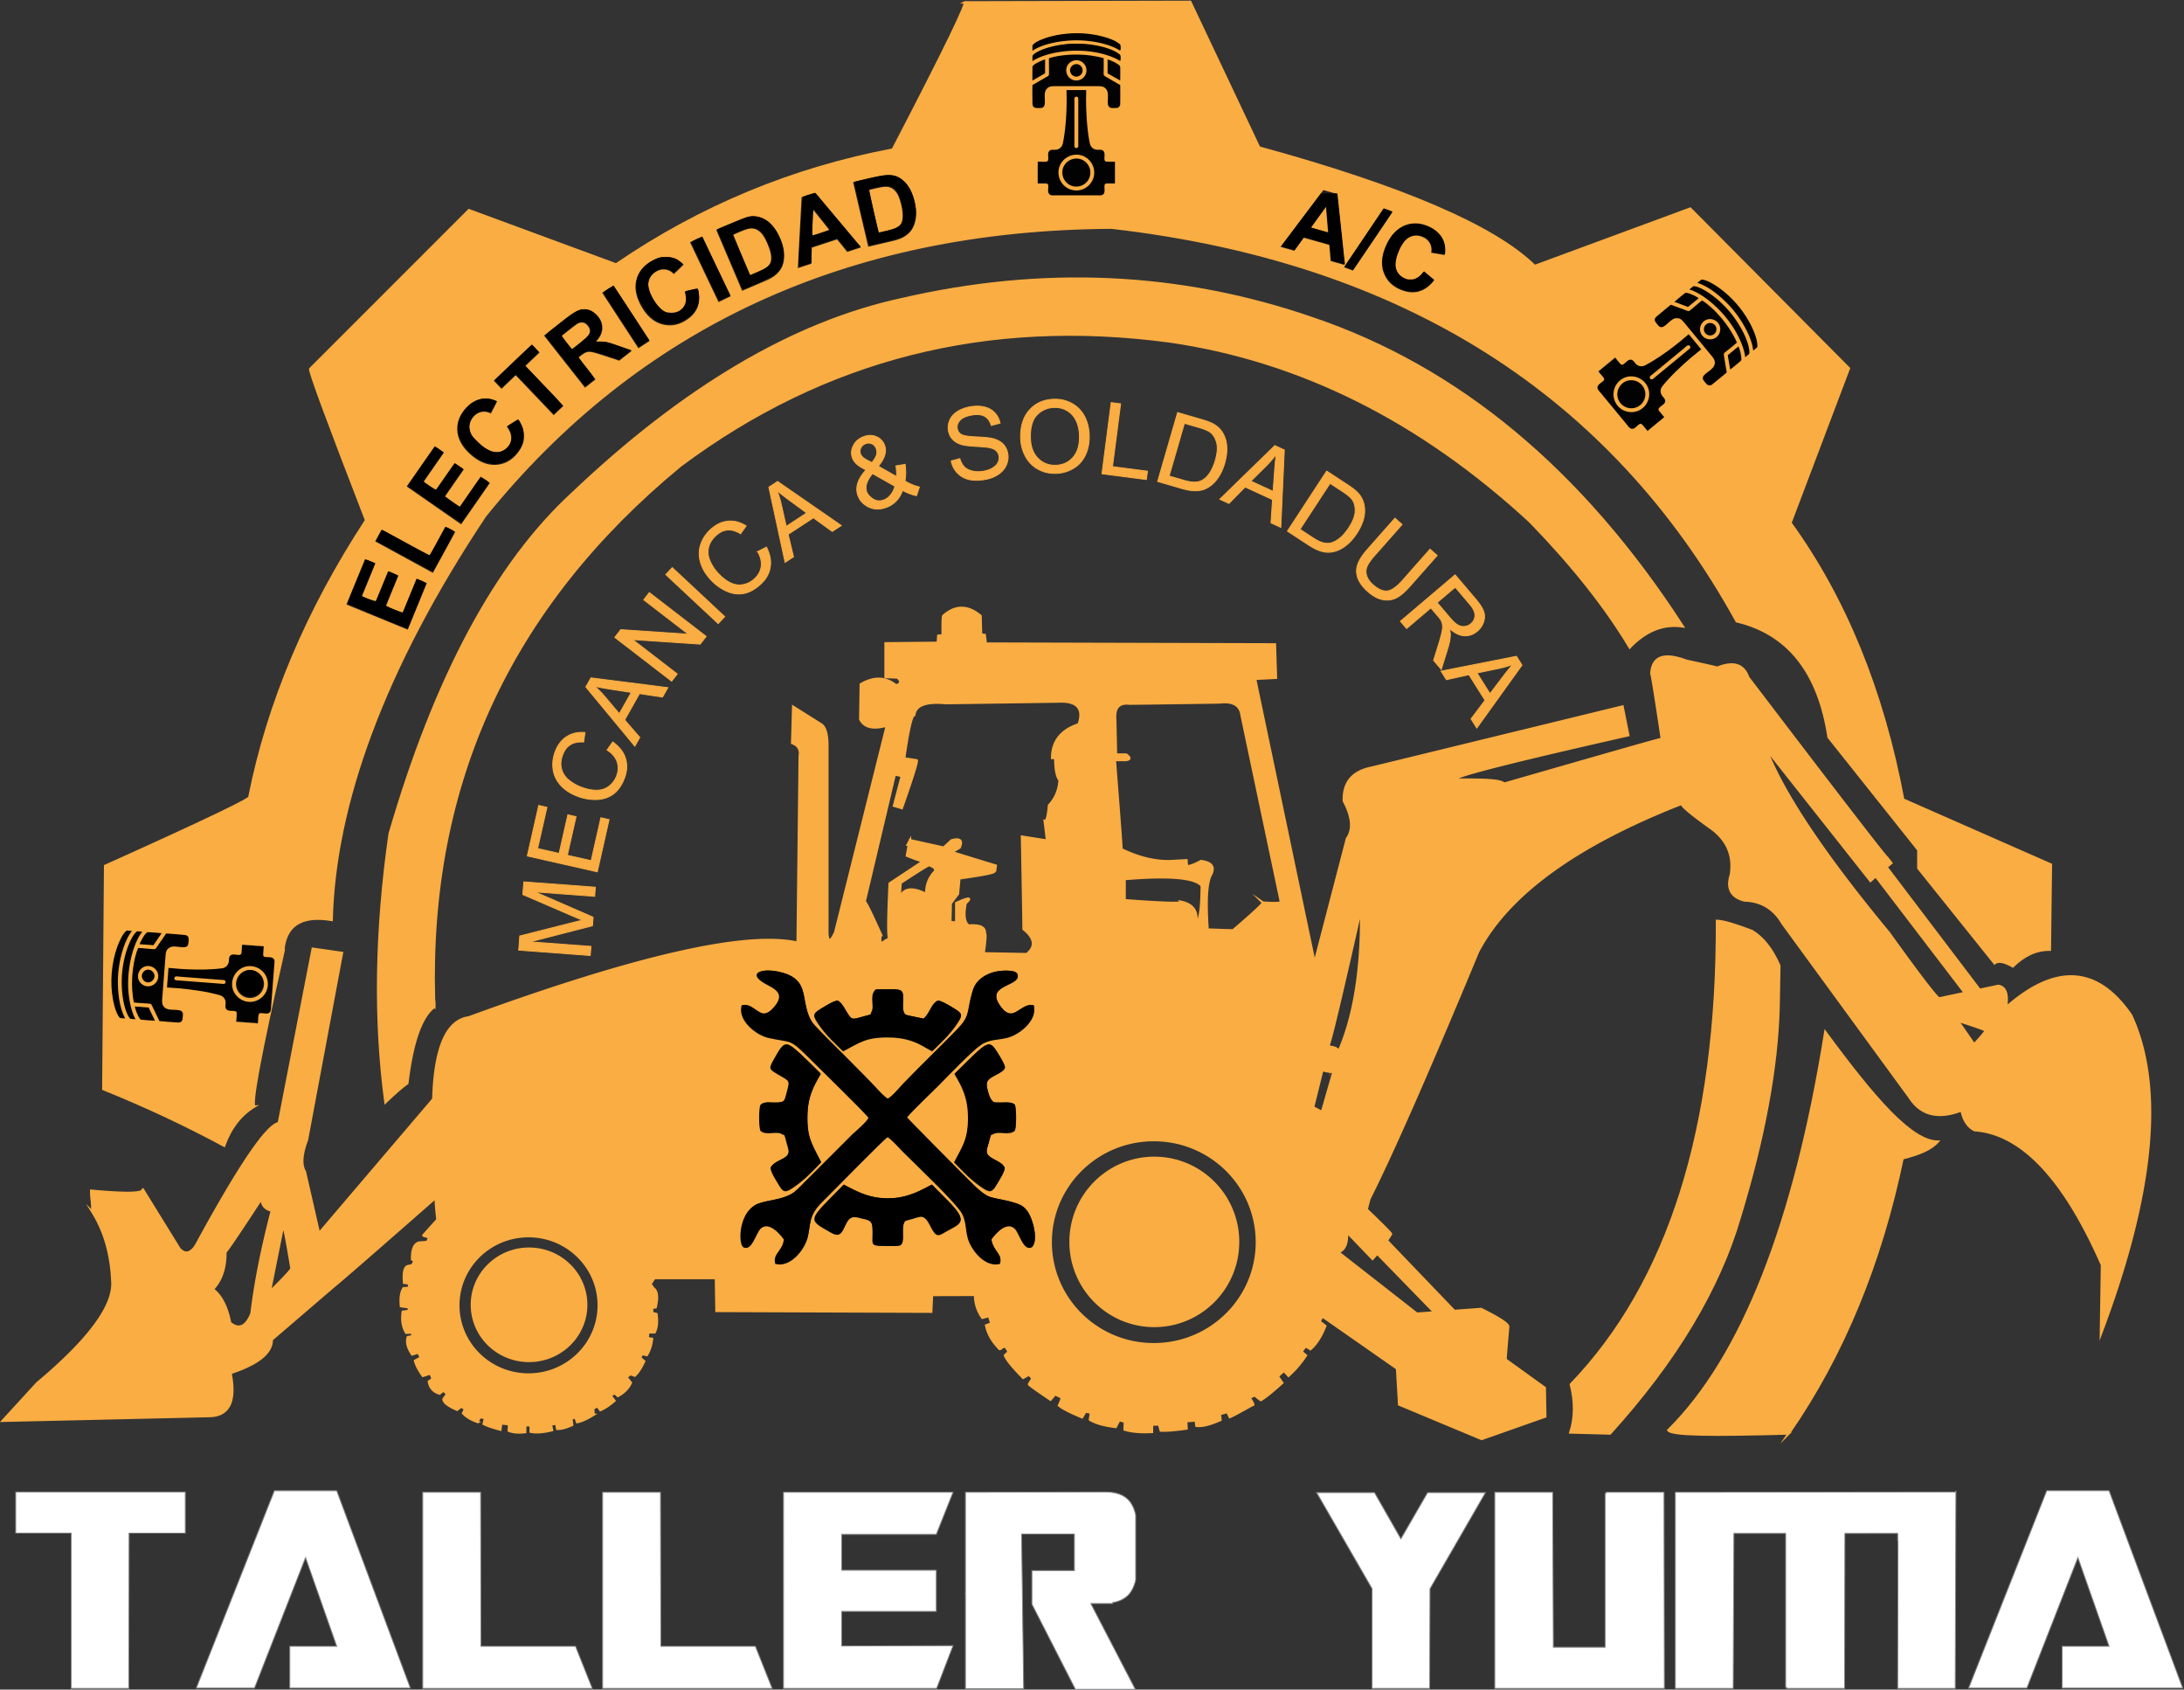 <svg xmlns="http://www.w3.org/2000/svg" width="697.242" height="539.247"><rect width="100%" height="100%" fill="#333333" stroke="none"/><path d="M127.336 410.557c-5.55-24.532-7.822-36.782-6.817-36.75-3.341-2.02-5.779-5.166-7.313-9.437-9.04 4.894-18.685 9.415-28.937 13.562l.437 53.439c24.073 10.83 35.595 16.352 34.564 16.562 4.493 22.51 13.806 44.573 27.939 66.187-9.276 23.937-13.734 36.02-13.374 36.251l38 38 35.25-13c20.206 13.816 42.29 22.983 66.25 27.5 12.563 24.164 18.272 35.914 17.126 35.25l54.125.126 16.5-34.875c34.328-9.423 56.328-18.882 66-28.377l37.25 13.75 38-38.25c-9.332-24.667-14-37-14-37 13.115-18.142 22.115-40.225 27-66.25l35.376-15.564-.25-20.375c-3.179.034-6.137-1.3-8.875-4-2.071 1.185-3.53 1.435-4.375.75l-18.25 22.75v4.376l-21.5 27c-2.36 15.576-9.694 24.826-22 27.75-30.044 54.46-79.96 86.245-149.75 94.25-63.604-.376-113.488-23.84-150-68.999-24.491-36.787-36.092-69.427-36.75-96.75-7.41 1.232-11.286-1.393-11.626-7.876z" style="fill:#faad42;fill-opacity:1;fill-rule:evenodd;stroke:#faad42;stroke-width:.567;stroke-linecap:butt;stroke-linejoin:miter;stroke-miterlimit:22.926;stroke-dasharray:none;stroke-opacity:1" transform="matrix(1.333 0 0 -1.333 -79.349 851.374)"/><path d="M163.587 397.648c.023.335-.018 1.013-.124 2.033-1.39 51.432 18.276 93.932 59 127.5 34.454 25.72 73.538 35.638 117.25 29.75 31.262-4.535 60.012-18.91 86.251-43.124 10.164-10.465 18.122-20.507 23.875-30.126 3.87 4.033 8.11 5.71 12.72 5.03-24.229 37.406-53.844 62.01-88.846 73.813-31.603 10.868-64.395 12.368-98.375 4.5-25.786-5.606-52.036-21.106-78.75-46.5-18.241-16.764-32.825-43.93-43.75-81.5-3.312-23.152-3.645-44.57-1-64.25 2.243 2.139 3.993 3.66 5.249 4.562 1.188 9.913 3.355 16.017 6.5 18.312zM479.119 415.777c-4.078 1.562-6.87 2.374-8.375 2.437.17-49.584-11.497-86.584-35-111 1.047-4.18 1.005-8.013-.125-11.5l9.5-.25c15.735 17.35 26.11 34.642 31.125 51.875 5.776 18.974 8.859 35.683 9.25 50.125.13 6.625.192 9.959.187 10-1.74 3.982-3.928 6.753-6.562 8.313zM487.932 295.466c-18.337-.479-28.014-.448-28.844.78 17.68 17.543 30.273 49.553 37.593 95.344 11.995-16.284 20.648-26.172 26.938-26.25-1.774-1.976-4.795-3.06-8.438-4-5.28-25.352-14.364-47.31-27.25-65.874z" style="fill:#faad42;fill-opacity:1;fill-rule:evenodd;stroke:#faad42;stroke-width:.567;stroke-linecap:butt;stroke-linejoin:miter;stroke-miterlimit:22.926;stroke-dasharray:none;stroke-opacity:1" transform="matrix(1.333 0 0 -1.333 -79.349 851.374)"/><path d="M528.384 394.322c4.468-1.427 6.676-2.218 6.625-2.375.155-.14-.74-1.244-2.688-3.313l-3.937 5.688zm-149.5-12.313c-1.7.148-2.575.356-2.625.625l-2.25-9.063 2.125-1.125 2.75 9.563zm6.5 38.625c-4.896-21.777-7.5-32.61-7.813-32.5 1.899-.193 2.711-.693 2.438-1.5 3.803 8.573 5.636 19.802 5.5 33.687M129.323 335.07c-1.351 8.14-2.04 11.431-2.062 9.874l-3.126-15.562c3.68 3.621 5.41 5.517 5.188 5.688zM81.67 348.506c-.094 3.419-.29 2.895-.307 5.086 8.991-.825 13.075-.658 12.25.5l8.875-14.375c1.346-1.484 2.669-1.224 3.968.781 10.334 19.01 16.95 28.771 19.844 29.283l8.125 41.75 7-1-8.375-44.75c-1.312-3.513-1.478-6.055-.5-7.625l3.375-14.75L163.3 375.53c.373 12.33 3.207 18.852 8.502 19.563 40.23 14.7 66.48 20.658 78.753 17.876l.5 44.75c.26 1.498-.345 2.52-1.813 3.063l.25 8.687 6.75-4.25c.92-.651 1.399-2.235 1.437-4.75v-45.126c.117-2.378.742-2.337 1.876.125l12.374 49.5c-3.287-.922-5.412-.422-6.374 1.501l.125 8.375c3.137 1.843 5.95 1.76 8.437-.25 1.215.323 1.34.948.375 1.875l-2.875.125v8.062l12.5.125.126 1.687 1.063.125c-.062 3.146 0 4.709.188 4.687 2.87 2.521 5.827 2.5 8.875-.062l.125-4.438.875-.125.25-2.062 69.25-.188c.168-5.333.25-8 .25-8l-5-.25 14.251-68 7.75 29.75c1.548 2.164 1.299 5.165-.75 9-.159 4.443 2.09 7.11 6.75 8l60 14.624 1.376-6.875c-28.415-6.418-42.248-9.96-41.5-10.625 8.23.029 10.72-.148 11.812-.969 24.334 6.995 36.698 10.547 37.72 10.719-1.504 10.075-2.338 15.271-2.502 15.588.197 4.099 2.989 5.14 8.375 3.125 5.413-1.176 7.871-1.739 7.374-1.688 3.88 1.577 6.36.807 7.438-2.312 21.9-28.75 33.005-43.146 33.313-43.189l.97-1.249-1.157-.969 22.157-29.188-3.25-1.125-21.5 28.125-1.25-1.125-25 31.625c4.065-10.607 13.856-25.273 29.375-44 7.69-10.689 11.733-15.939 12.125-15.75l14.125 3c1.756-.302 2.36-2.031 1.813-5.187 11.92 10.52 21.92 9.896 30-1.875 7.888-17.13 5.472-42.546-7.25-76.25.176 10.833.26 16.333.25 16.5-9.093 20.711-19.26 31.461-30.5 32.25-1.621.82-2.663 2.403-3.126 4.75-5.56-2.129-9.686-1.129-12.375 3l-30.5 41.75c-2.077 3.556-5.12 5.39-9.125 5.5-3.19.837-4.275 2.878-3.25 6.126.712 4.479-.767 8.124-4.439 10.937-5.228 3.729-7.645 5.77-7.25 6.126-25.386-9.93-41.678-21.764-48.874-35.5-11.86-28.554-20.528-48.262-26-59.125-.45-1.663-.657-2.517-.625-2.563 3.925-3.767 5.863-5.725 5.812-5.875l-1-1.562 16.187-16.874-4.5-.625-14 14.375-1.125-1.25-6.125 6.375c.135-2.754-.573-4.337-2.125-4.75l18.875-14.75 15.375 1.125c4.346-2.153 6.513-3.569 6.5-4.25-.454-5.082-.662-7.707-.625-7.875l9.375-6.75.125-6.875-15.25-5.375-19.75 8.25-.5 8.625-17.375 12.125-.564.314-.625-1.188 1.375-1.062c-.986-2.526-2.173-4.38-3.563-5.563-.733.482-1.15.69-1.25.625l-.875-1.25 1.063-.875a25.069 25.069 0 0 0-4.187-4.875c-.72.825-1.116 1.2-1.188 1.125l-1.375-1.25 1.062-1.562c-2.438-2.205-4.147-3.58-5.125-4.124-1.002.71-1.46 1.105-1.374 1.187l-1.313-.625c.82-1.269 1.07-1.831.75-1.687-3.103-1.753-4.936-2.732-5.5-2.938-.38.853-.599 1.25-.656 1.189l-1.719-.47.156-1.405c-2.535-1.128-4.462-1.597-5.781-1.407-.09.921-.173 1.348-.25 1.282l-2.188-.188.094-1.75c-2.577-.377-4.64-.543-6.188-.5-.268.956-.393 1.446-.375 1.47l-1.718-.032v-1.75c-2.686-.148-4.874.04-6.563.562l.063 1.875c-1.112.322-1.55.468-1.313.438l-.875-1.688c-2.776.328-4.838.91-6.187 1.75l.25 1.688-1.313.25-.812-1.375c-2.88 1.193-4.724 2.142-5.532 2.844.562 1.273.781 1.909.656 1.906-1.003.468-1.513.739-1.53.813l-1.157-1.344c-3.559 2.396-5.277 3.636-5.157 3.719l.874 1.439c-.604.515-.875.807-.812.875l-1.453-.813c-2.515 2.557-3.969 4.349-4.36 5.375l.907.875-.843 1.344c-1.055-.49-1.503-.72-1.344-.687-1.788 1.823-2.861 3.708-3.219 5.656l1.25.469-.562 1.781a5556.84 5556.84 0 0 1-1.594-.438c-1.17 1.636-1.753 3.469-1.75 5.5l-10.312-.031-.188-4-51.437.187-.125 7.876h-14.75l-.937-1.438.687-1c.938-.63 1.126-2.151.563-4.563-.787-.14-1.079-.203-.875-.187l.062-1.188 1-.25c.264-1.82.119-3.28-.437-4.375h-1.5l-.188-1.374 1.063-.188c-.142-1.466-.559-2.758-1.25-3.875l-1.126.25c-.328-.575-.474-.887-.437-.937l.938-.813c-.728-1.573-1.478-2.719-2.25-3.437l-1.063.375-.937-.75 1.062-1.313c-.566-1.3-1.607-2.362-3.125-3.188-.607.6-.878.808-.812.625l-.938-.5.938-1.25c-1.193-1.047-2.318-1.796-3.376-2.25-.557.788-.807 1.08-.75.875l-.937-.437c.058-.95.001-1.507.11-1.516-1.657-1.039-2.891-1.585-3.985-1.797-.27.758-.395 1.148-.374 1.172l-1-.343.187-1.5c-1.511-.681-2.709-.994-3.594-.938l-.187 1.25-1.313-.219.281-1.344c-2.074-.517-3.782-.642-5.124-.374v1.531l-1.282.031a124.768 124.768 0 0 1-.03-1.656c-1.667-.188-2.98-.074-3.938.344.073 1.115.063 1.636-.032 1.563l-1.78.187-.187-1.5c-1.817.472-3.15.93-4 1.375l.312 1.375-1.187.25c-.512-.878-.679-1.274-.5-1.188-1.552.517-2.74 1.225-3.563 2.125l.438.938c-.653.6-.945.81-.875.625l-1-.75c-2.169.942-3.252 1.796-3.25 2.562l.874 1.188-.874.875-.938-.75c-1.466.444-2.32 1.402-2.563 2.875.745.513 1.016.825.814.938l-.438 1-1.812-.563c-1.035 1.443-1.66 2.652-1.875 3.625l1.437.75c-.56.922-.747 1.338-.562 1.25l-1.563-.5c-1.073 1.56-1.427 2.936-1.062 4.125l1.125.25-.063.875-1.437-.062c-.845 1.382-1.115 3.06-.813 5.031l1.438.219.03.844-1.905.28c-.198 1.945.01 3.373.625 4.283.92.034 1.4.138 1.437.313l-.25.875-1.062.125c-.217 2.504.106 3.837.969 4 .807.159 1.14.231 1 .219l.546 1.063c-.51.22-.708.335-.594.344-.056 2.287.476 3.615 1.595 3.985l2.031.156c.326.723.471 1.109.438 1.156-.984.22-1.443.366-1.375.438 2.112 2.368 3.238 3.608 3.376 3.72-.398 3.53-.502 5.321-.312 5.375-15.255-13.377-23.401-20.46-24.438-21.25l-14.936-12.813c.074-3.137-3.218-5.803-9.876-8 1.36-6.903-.41-10.34-5.312-10.312l-49.25-1.124 8.25 9c12.504 10.476 18.504 18.643 18 24.5-.283 6.381-1.866 11.881-4.75 16.5zm31.84-9.499c.059-3.844-.941-6.844-3-9 2.023-1.563 3.398-4.25 4.126-8.063 2.105-1.718 3.813-.967 5.125 2.25.89 7.387 2.515 15.596 4.875 24.626-1.649.39-2.462 1.37-2.438 2.937-5.976-9.141-8.872-13.392-8.687-12.75zm222.473 22.458c11.08 0 20.063-9.01 20.063-20.125 0-11.114-8.982-20.125-20.063-20.125-11.08 0-20.062 9.01-20.062 20.125s8.982 20.126 20.062 20.126zm-.125 4.25c13.635 0 24.688-10.94 24.688-24.437 0-13.497-11.053-24.438-24.688-24.438-13.634 0-24.687 10.941-24.687 24.438 0 13.497 11.053 24.437 24.687 24.437zm-149.626-26c7.56 0 13.688-6.016 13.688-13.438 0-7.42-6.128-13.437-13.688-13.437-7.56 0-13.687 6.016-13.687 13.437 0 7.422 6.128 13.438 13.687 13.438zm-.124 3c9.284 0 16.812-7.415 16.812-16.562 0-9.148-7.528-16.563-16.813-16.563s-16.812 7.416-16.812 16.563c0 9.147 7.527 16.562 16.812 16.562zm91.368 94.807a33.16 33.16 0 0 1-.61-1.126l21-6.093.141 1.125-10.546 3.234c1.515.837 2.156 1.228 1.921 1.172.703 1.653.047 2.2-1.969 1.64-1.25-1.155-1.874-1.734-1.874-1.734l-8.063 1.782zm3.89-12.892c-3.514 1.758-5.655 1.367-6.422-1.171l.281 3.844c4.485 2.936 6.758 4.35 6.82 4.242 1.26-.414 1.712-.922 1.36-1.524-1.425-1.48-2.104-3.277-2.039-5.39zm-8.764-10.593c-1.881-1.033-2.583-1.611-2.105-1.734-.242 1.502-.211 2.315.094 2.438-2.394 5.348-3.722 8.035-3.985 8.062l7.217 30.47 1.688-.375-1.876-7.125 1.876-.563c2.588 7.341 3.776 11.154 3.562 11.438l-2.437.375c-.584-1.354-.834-1.792-.75-1.313-1.25-.25-1.25-.25 0 0 1.073 7.852 1.948 11.79 2.624 11.813.282 2.316 2.783 3.253 7.5 2.812l26.813.375c4.65.25 6.338-1.563 5.063-5.438-4.237-1.382-6.362-4.07-6.375-8.062h.75c-.005-2.629.339-4.41 1.03-5.344-.14-2.34-.984-4.34-2.53-6-.238-2.67-.582-3.92-1.032-3.75l.562-4.687-6 .938c.266-14.5.392-21.876.375-22.126 2.727-2.207 2.976-4.207.75-6l-10.313.188c.458 3.201.551 4.795.282 4.781.16 1.441-1.121 2.066-3.844 1.875-1.05.666-1.3 2.447-.75 5.344 1.595 1.435.845 1.45-2.25.046v-4.64l-1.407.046c.069 2.875.1 4.375.094 4.5l1.734 2.297.328 3.703c5.855.82 8.636 1.383 8.344 1.688l-20.531 5.812-.376-2.063c3.102-1.268 4.508-1.643 4.219-1.125l-8.344-5.53c-.434-9.12-.434-13.495 0-13.126zm89.361 8.552c3.173-.232 4.611-.137 4.315.282l-9.375 44.437c-.277 2.515-2.058 3.578-5.344 3.188-14.125-.2-21.313-.293-21.563-.281-2.469.276-3.594-.974-3.375-3.75l.187-8.438h2.438c1.04-.756 1.009-1.193-.094-1.312h-2.625c1.113-14.123 1.644-21.248 1.594-21.375 4.326-2.073 8.357-3.011 12.092-2.814l3.47.188c.053-1.27.209-1.739.468-1.406.719.102 1.719.508 3 1.218 2.616-.335 3.397-1.46 2.343-3.375-.968-1.813-1.218-6.157-.75-13.031 3.938-.136 5.97-.199 6.094-.188 4.984 4.273 7.36 6.492 7.125 6.657zm-14.625 4.03c-1.628 1.956-7.784 2.487-18.469 1.594v-5.063c9.375-.7 13.875-.825 13.5-.375 2.942-.599 4.13-2.38 3.563-5.343.907.527 1.376 3.59 1.406 9.187z" style="fill:#faad42;fill-opacity:1;fill-rule:evenodd;stroke:#faad42;stroke-width:.567;stroke-linecap:butt;stroke-linejoin:miter;stroke-miterlimit:22.926;stroke-dasharray:none;stroke-opacity:1" transform="matrix(1.333 0 0 -1.333 -79.349 851.374)"/><path d="M63.287 281.468h40.618v-9.86H90.447l-.082-37.179H76.58v37.18H63.287Zm43.243-46.963 18.709 47.264h14.934l17.642-47.264H128.93v10.01h11.242l-7.467 21.224-12.227-31.234zm68.188 10.01h22.647l4.021-10.086h-40.617v46.964h13.867zm43.079 0h22.647l4.02-10.086h-40.616v46.964h13.867zm29.376 36.878h40.617l-4.02-10.085h-22.648v-8.58h22.647v-9.86h-22.647v-8.278l26.668.075-3.938-10.236h-36.68zm57.52-47.039h-13.949v22.654l-.082.075.082.076v24.234l33.478.075c2.025 0 3.638-.426 4.842-1.28 1.203-.852 2.024-2.257 2.462-4.214v-15.579c-.383-1.656-1.026-2.91-1.929-3.763-.902-.853-2.092-1.405-3.569-1.656v-.226h-5.252l10.667-20.546h-14.359L306.663 254.6v8.053h10.175v8.73h-12.637zm83.451.075v23.858l-13.293 23.03h13.867l6.318-11.063 6.4 11.064h13.868l-13.293-23.03-.082-23.859zm69.993 0H417.52v46.964h13.867l.164-37.104h12.39v36.878h.247v.226h13.867zm43.161 0h-13.867v.226h-.246v36.879h-12.39l-.165-37.105h-13.867v46.964l67.04.075.163.15h.082l-.082-.225-.164-46.964h-13.785l.082 35.299h-.082v1.806H501.38zm29.704.076 18.709 47.264h14.934l17.642-47.264h-28.883v10.01h11.241l-7.467 21.224-12.226-31.234z" style="fill:#fff;fill-opacity:1;fill-rule:nonzero;stroke:#808285;stroke-width:.216;stroke-linecap:butt;stroke-linejoin:miter;stroke-miterlimit:22.926;stroke-dasharray:none;stroke-opacity:1" transform="matrix(1.333 0 0 -1.333 -79.349 851.374)"/><path d="m157.18 487.923-14.686 6.024 4.46 10.87 2.48-1.017-3.238-7.897 3.261-1.338 3.012 7.343 2.481-1.018-3.011-7.343 3.979-1.632 3.356 8.184 2.482-1.018zm6.021 13.595-13.816 7.54 1.54 2.822 11.462-6.256 3.812 6.986 2.355-1.284zm6.766 11.622-13.032 9.062 6.708 9.646 2.202-1.53-4.873-7.008 2.894-2.012 4.53 6.516 2.204-1.532-4.531-6.516 3.53-2.455 5.05 7.262 2.203-1.531zm10.917 23.426 2.744 1.738c1.017-1.5 1.485-2.947 1.409-4.341-.079-1.393-.67-2.735-1.778-4.028-1.372-1.603-3.047-2.45-5.026-2.545-1.976-.092-3.914.673-5.814 2.3-2.006 1.719-3.121 3.575-3.345 5.562-.224 1.987.389 3.827 1.836 5.516 1.264 1.476 2.728 2.299 4.39 2.472.987.107 2.078-.118 3.282-.672l-1.49-2.898c-.746.39-1.494.517-2.243.375-.752-.145-1.402-.54-1.955-1.186-.767-.895-1.07-1.896-.903-3.002.161-1.106.961-2.274 2.398-3.505 1.52-1.302 2.842-1.958 3.956-1.964 1.12-.005 2.053.431 2.805 1.31.555.648.829 1.381.815 2.2-.013.82-.37 1.71-1.08 2.668zm11.255 2.72-9.106 9.544-3.4-3.244-1.851 1.94 9.11 8.693 1.851-1.94-3.384-3.23 9.106-9.543zm7.491 6.578-9.817 12.473 5.304 4.175c1.333 1.049 2.391 1.699 3.171 1.95.783.255 1.578.236 2.391-.05.815-.289 1.513-.798 2.093-1.536.738-.937 1.073-1.924 1.004-2.966-.068-1.042-.586-2.07-1.552-3.088.792.11 1.514.114 2.164.01.654-.101 1.663-.403 3.024-.902l3.437-1.235-3.011-2.37-3.95 1.302c-1.408.457-2.332.717-2.772.78-.435.062-.824.037-1.164-.08-.344-.12-.804-.407-1.385-.864l-.51-.402 4.1-5.209zm-3.137 9.183 1.864 1.467c1.208.95 1.919 1.595 2.14 1.934.22.337.318.701.29 1.084-.025.384-.188.764-.482 1.139-.332.42-.71.668-1.14.754-.427.082-.87-.004-1.33-.258-.229-.133-.853-.6-1.872-1.403l-1.966-1.547zm15.925.252-8.667 13.297 2.693 1.756 8.667-13.297zm11.064 13.584 3.159.75c.474-1.75.445-3.27-.081-4.564-.528-1.29-1.524-2.367-2.993-3.23-1.82-1.067-3.679-1.323-5.58-.768-1.9.556-3.482 1.91-4.748 4.068-1.337 2.279-1.788 4.396-1.352 6.348.435 1.952 1.614 3.492 3.532 4.618 1.676.983 3.329 1.284 4.956.907.968-.22 1.927-.788 2.884-1.704l-2.352-2.255c-.578.612-1.245.975-2 1.085-.756.108-1.5-.055-2.234-.485-1.016-.596-1.629-1.444-1.831-2.544-.208-1.098.168-2.463 1.126-4.094 1.013-1.727 2.05-2.777 3.1-3.146 1.057-.37 2.082-.26 3.08.324.735.432 1.233 1.037 1.487 1.816.254.779.206 1.736-.153 2.874zm8.13-2.526-6.83 14.328 2.903 1.383 6.829-14.328zm-.559 17.309 5.379 2.289c1.213.516 2.177.818 2.892.902a5.275 5.275 0 0 0 2.77-.412c.885-.381 1.683-.974 2.4-1.772.713-.797 1.363-1.882 1.945-3.249.512-1.203.803-2.3.874-3.298.089-1.219-.065-2.3-.462-3.244-.298-.717-.823-1.398-1.571-2.046-.561-.484-1.385-.955-2.473-1.418l-5.538-2.357zm4.009-1.21 4.115-9.668 2.192.933c.82.349 1.391.648 1.716.895.428.323.736.695.927 1.113.195.42.25.998.17 1.735-.078.738-.36 1.674-.84 2.803s-.947 1.95-1.405 2.47c-.454.521-.933.872-1.435 1.06-.5.185-1.05.223-1.652.108-.447-.082-1.273-.378-2.47-.887zm30.661-3.012-3.288-1.08-2.43 3.005-6.049-1.987-.125-3.845-3.23-1.061.901 17.003 3.226 1.06zm-7.546 4.148-3.93 4.892-.202-6.25zm5.666 11.474 5.691 1.332c1.285.3 2.286.433 3.005.392a5.276 5.276 0 0 0 2.657-.88c.807-.529 1.491-1.249 2.061-2.16.566-.907 1.02-2.087 1.358-3.533.298-1.274.396-2.404.295-3.4-.121-1.216-.459-2.254-1.012-3.116-.416-.656-1.05-1.237-1.899-1.746-.635-.38-1.528-.703-2.679-.973l-5.86-1.37zm3.741-1.879 2.394-10.232 2.32.544c.868.202 1.482.399 1.844.586.478.245.845.559 1.105.938.264.38.418.94.465 1.68.05.74-.067 1.71-.346 2.905-.28 1.195-.598 2.084-.96 2.675-.359.591-.77 1.019-1.232 1.29-.461.268-.997.4-1.609.39-.454-.004-1.319-.153-2.585-.45zm113.965-17.937-3.331.94-.337 3.85-6.127 1.731-2.251-3.119-3.272.924 10.246 13.6 3.267-.923zm-3.942 7.656-.526 6.252-3.659-5.07zm3.807-8.212 9.428 13.992 2.14-.797-9.45-13.985zm19.057-1.072 2.482-2.092c-1.123-1.422-2.362-2.304-3.714-2.652-1.351-.344-2.81-.185-4.377.482-1.941.826-3.254 2.168-3.94 4.026-.684 1.857-.538 3.935.442 6.237 1.034 2.43 2.468 4.053 4.295 4.865 1.828.813 3.766.782 5.813-.089 1.788-.761 3.014-1.91 3.68-3.44.4-.91.514-2.019.348-3.334l-3.212.549c.148.828.042 1.58-.32 2.251-.363.673-.937 1.175-1.719 1.507-1.084.462-2.13.45-3.134-.043-1.007-.487-1.879-1.602-2.62-3.342-.784-1.843-1.01-3.3-.68-4.365.332-1.068 1.029-1.827 2.093-2.28.785-.334 1.567-.374 2.344-.114.778.26 1.518.867 2.219 1.834" style="fill:#231f20;fill-opacity:1;fill-rule:nonzero;stroke:none" transform="matrix(1.333 0 0 -1.333 -79.349 851.374)"/><path d="M310.222 600.027c-.08-.116-1.877-.046-2.154-.053l-.005-5.206 1.645-.003c.143 0 .425.049.515-.053.136.008.27-.136.316-.267.202-.584-.395-2.082.647-2.465.274-.1.851-.06 1.176-.06h9.922c.62 0 1.538-.15 1.74.74.163.719-.252 2.032.404 2.067.042.073 1.915.033 2.126.041v5.206c-.31.008-2.048-.055-2.16.051-.687.131-.109 1.57-.44 2.27-.398.835-1.362.386-2.122.617-.662.2-1.141.728-1.292 1.452-.645 3.094-.862 6.85-.904 10.048-.012.903.043 1.826.025 2.715l-4.705.003c0-.896.031-1.79.027-2.69-.01-2.458-.173-5.324-.505-7.716a36.769 36.769 0 0 0-.395-2.336c-.15-.735-.617-1.263-1.275-1.47-.797-.25-1.726.213-2.134-.605-.354-.707.246-2.163-.453-2.286" style="fill:#020202;fill-opacity:1;fill-rule:evenodd;stroke:none" transform="matrix(1.333 0 0 -1.333 -79.349 851.374)"/><path d="M310.76 624.754c-.069-.652.047-3.032-.008-3.882-.024-.37-.38-.476-.66-.641l-2.47-1.426c-.251-.142-.578-.362-.825-.471-.055-.984-.005-2.838-.005-3.98 0-.726-.059-1.531 1.128-1.528.36 0 .954-.05 1.251.076 1.263.53 0 3.115.936 4.371.429.576.887.783 1.88.783h10.614c.768 0 1.39-.081 1.896-.767.943-1.277-.31-3.847.927-4.381.307-.133.877-.081 1.244-.082.486-.001.743.093.954.373.255.34.198.656.198 1.126 0 1.184.048 2.952-.004 4.006-.348.169-2.904 1.671-3.292 1.898-.84.49-.666.305-.666 1.942 0 .524.025 2.19-.005 2.578-.594.234-2.363.544-3.055.642-3.102.435-7.163.286-10.039-.637" style="fill:#020202;fill-opacity:1;fill-rule:evenodd;stroke:none" transform="matrix(1.333 0 0 -1.333 -79.349 851.374)"/><path d="M317.036 601.647c-2.254-.162-4.179-2.087-4-4.552.167-2.285 2.097-4.15 4.577-3.992 2.238.144 4.148 2.132 3.968 4.572-.165 2.232-2.1 4.149-4.545 3.972" style="fill:#faad42;fill-opacity:1;fill-rule:evenodd;stroke:none" transform="matrix(1.333 0 0 -1.333 -79.349 851.374)"/><path d="M317.068 600.722c-1.767-.147-3.264-1.65-3.106-3.597.144-1.769 1.665-3.254 3.617-3.097a3.36 3.36 0 0 1 3.077 3.625c-.132 1.725-1.687 3.226-3.588 3.069M306.796 626.55c.1.031.382.232.509.304 2.704 1.55 6.961 2.181 9.99 2.181 2.995 0 6.762-.571 9.472-1.89l1.057-.596c.005.3 0 .6.002.9.002.404-.072.439-.303.625-.99.796-2.508 1.324-3.778 1.675-4.061 1.124-8.79 1.114-12.85.006-1.042-.284-3.327-1.042-4.017-1.898-.11-.138-.085-.185-.084-.378.002-.31-.004-.62.002-.929" style="fill:#020202;fill-opacity:1;fill-rule:evenodd;stroke:none" transform="matrix(1.333 0 0 -1.333 -79.349 851.374)"/><path d="M306.794 624.07c.122.04.366.221.51.305.16.094.351.198.527.28.366.17.734.332 1.129.485 2.472.956 5.635 1.412 8.334 1.418 3.235.006 6.578-.56 9.472-1.895.31-.143 1.003-.576 1.058-.594.006.3 0 .6.002.9.002.402-.082.446-.303.624-.346.28-.67.476-1.118.699-2.512 1.252-6.221 1.818-9.082 1.82a24.666 24.666 0 0 1-6.428-.838c-1.127-.304-2.922-.927-3.784-1.668-.204-.175-.322-.218-.32-.608.003-.309-.004-.62.004-.928" style="fill:#020202;fill-opacity:1;fill-rule:evenodd;stroke:none" transform="matrix(1.333 0 0 -1.333 -79.349 851.374)"/><path d="M317.073 624.255c-1.252-.142-2.327-1.219-2.176-2.658.131-1.253 1.244-2.321 2.683-2.163a2.427 2.427 0 0 1 2.138 2.68c-.125 1.21-1.257 2.297-2.645 2.14M317.17 615.524c-.452-.148-.323-.795-.323-1.314v-9.922c0-.207-.03-.625.043-.778a.463.463 0 0 1 .882.229v10.76c0 .22.037.606-.043.778a.458.458 0 0 1-.56.247" style="fill:#faad42;fill-opacity:1;fill-rule:evenodd;stroke:none" transform="matrix(1.333 0 0 -1.333 -79.349 851.374)"/><path d="m324.788 621.133 3.027-1.737c.05.734.008 2.174.01 3.035.002.465-.067.48-.318.694-.527.451-2.01 1.187-2.718 1.333v-3.325zM306.797 619.406l3.023 1.733.01 3.32c-.37-.073-1.128-.407-1.462-.572-.464-.229-.907-.46-1.258-.761-.25-.215-.319-.23-.318-.695.002-.869-.04-2.283.005-3.025M316.983 623.303c-.71-.163-1.352-.87-1.135-1.8.163-.7.883-1.326 1.794-1.122.7.156 1.338.888 1.13 1.798-.159.697-.88 1.333-1.789 1.124" style="fill:#020202;fill-opacity:1;fill-rule:evenodd;stroke:none" transform="matrix(1.333 0 0 -1.333 -79.349 851.374)"/><path d="M310.223 594.712c-.09.102-.372.054-.514.054l-1.645.003.005 5.205c.276.007 2.074-.063 2.153.053-.654-.091-1.523.058-2.168-.025-.032-.09-.055-5.008-.01-5.251.356-.074 1.7.046 2.179-.039M324.428 594.727l2.145.011c.046.255.023 5.173-.008 5.263l-2.17.025c.112-.107 1.849-.044 2.16-.052v-5.206c-.212-.008-2.084.032-2.127-.04" style="fill:#7d7d7d;fill-opacity:1;fill-rule:evenodd;stroke:none" transform="matrix(1.333 0 0 -1.333 -79.349 851.374)"/><path d="M447.765 551.449c-.14-.013-1.229 1.418-1.41 1.627l-4.02-3.308 1.045-1.271c.091-.11.308-.297.287-.431.092-.1.067-.296-.005-.413-.323-.528-1.858-1.02-1.49-2.069.096-.274.494-.694.701-.945l6.313-7.654c.395-.478.863-1.283 1.679-.872.658.332 1.406 1.488 1.851 1.004.083.014 1.244-1.456 1.385-1.614l4.015 3.313c-.191.244-1.345 1.544-1.334 1.7-.336.612 1.141 1.081 1.47 1.782.392.838-.568 1.297-.874 2.03-.266.638-.164 1.344.299 1.92 1.976 2.467 4.736 5.024 7.176 7.091.689.584 1.436 1.128 2.11 1.708l-2.992 3.632c-.69-.571-1.36-1.163-2.056-1.732-1.904-1.557-4.219-3.255-6.275-4.52-.682-.42-1.36-.815-2.053-1.183-.663-.35-1.367-.327-1.946.049-.7.455-.934 1.467-1.824 1.262-.771-.178-1.512-1.567-2.052-1.106" style="fill:#020202;fill-opacity:1;fill-rule:evenodd;stroke:none" transform="matrix(1.333 0 0 -1.333 -79.349 851.374)"/><path d="M467.183 566.767c-.547-.362-2.309-1.965-3-2.464-.3-.216-.609-.009-.914.102l-2.67.998c-.271.103-.649.216-.89.337-.794-.584-2.192-1.803-3.073-2.53-.56-.46-1.219-.928-.461-1.842.23-.277.569-.767.855-.917 1.212-.637 2.402 1.983 3.967 2.06.717.035 1.17-.186 1.8-.952l6.755-8.189c.488-.592.82-1.124.614-1.95-.386-1.54-3.165-2.209-2.79-3.503.093-.321.496-.729.728-1.012.309-.376.545-.513.895-.498.424.018.632.264.995.564.913.753 2.308 1.84 3.087 2.55-.09.378-.558 3.305-.63 3.748-.156.96-.189.708 1.074 1.75.404.333 1.707 1.374 1.986 1.644-.197.607-1.083 2.169-1.449 2.765-1.637 2.67-4.337 5.708-6.879 7.339" style="fill:#020202;fill-opacity:1;fill-rule:evenodd;stroke:none" transform="matrix(1.333 0 0 -1.333 -79.349 851.374)"/><path d="M453.351 547.223c-1.56 1.635-4.268 1.896-6.056.189-1.657-1.582-1.869-4.258-.168-6.07 1.535-1.635 4.284-1.844 6.052-.153 1.617 1.548 1.864 4.26.172 6.034" style="fill:#faad42;fill-opacity:1;fill-rule:evenodd;stroke:none" transform="matrix(1.333 0 0 -1.333 -79.349 851.374)"/><path d="M452.658 546.61c-1.238 1.27-3.35 1.468-4.751.107-1.273-1.236-1.452-3.355-.088-4.76a3.36 3.36 0 0 1 4.754-.068c1.247 1.2 1.416 3.354.085 4.72M466.047 570.968c.088-.058.422-.148.558-.199 2.916-1.1 6.112-3.982 8.04-6.319 1.905-2.31 3.862-5.58 4.568-8.51l.213-1.195c.235.187.464.383.696.572.312.255.293.334.29.63-.017 1.271-.575 2.778-1.112 3.982-1.718 3.847-4.734 7.488-8.172 9.916-.883.623-2.922 1.904-4.02 1.891-.177-.002-.198-.052-.346-.176-.237-.198-.48-.39-.715-.591" style="fill:#020202;fill-opacity:1;fill-rule:evenodd;stroke:none" transform="matrix(1.333 0 0 -1.333 -79.349 851.374)"/><path d="M464.132 569.391c.11-.068.404-.14.56-.198.175-.065.377-.145.551-.23.365-.174.723-.354 1.092-.561 2.311-1.299 4.676-3.449 6.398-5.528 2.064-2.491 3.754-5.43 4.565-8.513.087-.33.194-1.14.215-1.193.234.185.463.381.695.57.312.255.292.347.29.631-.006.445-.06.82-.173 1.307-.633 2.736-2.556 5.957-4.375 8.165a24.682 24.682 0 0 1-4.737 4.426c-.951.676-2.574 1.664-3.694 1.858-.266.045-.373.109-.672-.141-.237-.198-.482-.39-.715-.593" style="fill:#020202;fill-opacity:1;fill-rule:evenodd;stroke:none" transform="matrix(1.333 0 0 -1.333 -79.349 851.374)"/><path d="M470.815 561.58c-.906.875-2.42 1.02-3.435-.013-.882-.898-.999-2.436.04-3.446a2.427 2.427 0 0 1 3.427.056c.854.866.972 2.431-.032 3.402M464.141 555.95c-.401.254-.818-.257-1.218-.587l-7.655-6.314c-.16-.132-.5-.375-.573-.528a.463.463 0 0 1 .738-.535l8.3 6.847c.17.14.492.357.574.528a.458.458 0 0 1-.166.589" style="fill:#faad42;fill-opacity:1;fill-rule:evenodd;stroke:none" transform="matrix(1.333 0 0 -1.333 -79.349 851.374)"/><path d="m473.316 553.641.587-3.44c.598.428 1.682 1.377 2.347 1.923.36.295.327.358.333.687.013.694-.363 2.306-.7 2.945zM460.537 566.422l3.26-1.23 2.567 2.105c-.291.239-1.032.61-1.372.764-.472.213-.932.408-1.387.486-.324.056-.38.1-.738-.197-.669-.554-1.787-1.421-2.33-1.928M470.024 561.044c-.578.444-1.532.488-2.112-.27-.435-.57-.46-1.526.277-2.099.566-.44 1.536-.467 2.106.272.437.567.468 1.528-.27 2.097" style="fill:#020202;fill-opacity:1;fill-rule:evenodd;stroke:none" transform="matrix(1.333 0 0 -1.333 -79.349 851.374)"/><path d="M443.667 548.066c.02.134-.196.32-.287.43l-1.044 1.272 4.019 3.308c.181-.209 1.27-1.64 1.41-1.627-.486.446-.924 1.212-1.399 1.656-.09-.033-3.898-3.144-4.056-3.334.17-.321 1.117-1.282 1.357-1.705M452.716 537.117l1.374-1.647c.226.126 4.005 3.273 4.055 3.355l-1.363 1.69c-.01-.155 1.143-1.455 1.335-1.7l-4.016-3.312c-.14.158-1.301 1.628-1.385 1.614" style="fill:#7d7d7d;fill-opacity:1;fill-rule:evenodd;stroke:none" transform="matrix(1.333 0 0 -1.333 -79.349 851.374)"/><path d="M117.294 410.357c.122.07.19 1.867.218 2.143l5.19-.394-.123-1.64c-.01-.143-.08-.42.014-.518-.018-.134.115-.28.241-.335.568-.246 2.107.234 2.409-.834.08-.28-.005-.853-.03-1.177l-.76-9.893c-.048-.618.032-1.545-.871-1.679-.73-.107-2.007.408-2.092-.244-.076-.036-.18-1.907-.204-2.117l-5.19.4c.016.31.212 2.037.113 2.157-.077.695-1.556.228-2.228.613-.803.46-.281 1.387-.453 2.162-.15.676-.64 1.194-1.35 1.4-3.035.88-6.763 1.384-9.948 1.671-.9.081-1.824.097-2.709.183l.358 4.692c.893-.07 1.781-.169 2.678-.234 2.453-.178 5.324-.236 7.733-.087.8.049 1.582.116 2.36.214.744.095 1.306.519 1.563 1.16.311.774-.08 1.736.766 2.081.733.298 2.138-.411 2.315.276" style="fill:#020202;fill-opacity:1;fill-rule:evenodd;stroke:none" transform="matrix(1.333 0 0 -1.333 -79.349 851.374)"/><path d="M92.599 411.714c.655.02 3.019-.279 3.87-.289.371-.005.504.343.69.61l1.61 2.352c.162.24.406.55.534.787.985-.02 2.83-.213 3.968-.3.724-.056 1.532-.059 1.438-1.242-.029-.36-.024-.955-.172-1.242-.625-1.218-3.106.24-4.43-.598-.607-.383-.849-.825-.925-1.814l-.813-10.584c-.059-.765-.025-1.392.62-1.949 1.202-1.037 3.859.015 4.297-1.259.109-.317.014-.882-.013-1.247-.036-.485-.15-.734-.446-.922-.357-.23-.67-.148-1.138-.112-1.18.09-2.947.178-3.993.31-.142.361-1.444 3.024-1.64 3.429-.425.875-.254.687-1.886.813-.522.04-2.186.142-2.57.202-.188.61-.362 2.397-.406 3.095-.196 3.126.264 7.163 1.405 9.96" style="fill:#020202;fill-opacity:1;fill-rule:evenodd;stroke:none" transform="matrix(1.333 0 0 -1.333 -79.349 851.374)"/><path d="M115.156 403.687c.335 2.235 2.401 4.006 4.845 3.639 2.266-.341 3.979-2.408 3.63-4.869-.315-2.22-2.443-3.973-4.863-3.606-2.212.335-3.975 2.412-3.612 4.836" style="fill:#faad42;fill-opacity:1;fill-rule:evenodd;stroke:none" transform="matrix(1.333 0 0 -1.333 -79.349 851.374)"/><path d="M116.077 403.584c.281 1.75 1.895 3.128 3.823 2.821 1.754-.278 3.118-1.909 2.811-3.843a3.36 3.36 0 0 0-3.85-2.79c-1.71.263-3.087 1.928-2.784 3.812" style="fill:#231f20;fill-opacity:1;fill-rule:evenodd;stroke:none" transform="matrix(1.333 0 0 -1.333 -79.349 851.374)"/><path d="M91.11 415.805c-.038-.099-.259-.364-.341-.484-1.752-2.578-2.708-6.774-2.94-9.794-.23-2.987.052-6.786 1.16-9.59l.512-1.099c-.299.018-.599.046-.898.067-.402.029-.431.105-.599.35-.718 1.048-1.128 2.602-1.381 3.895-.81 4.135-.437 8.849.978 12.812.364 1.019 1.295 3.238 2.201 3.86.145.1.19.072.384.055.308-.025.617-.044.925-.072" style="fill:#020202;fill-opacity:1;fill-rule:evenodd;stroke:none" transform="matrix(1.333 0 0 -1.333 -79.349 851.374)"/><path d="M93.584 415.616c-.05-.118-.249-.347-.343-.484a6.473 6.473 0 0 1-.32-.505 18.729 18.729 0 0 1-.57-1.088c-1.142-2.392-1.84-5.51-2.052-8.202-.254-3.224.054-6.6 1.164-9.589.118-.32.497-1.044.51-1.1-.298.017-.598.046-.896.067-.402.029-.438.116-.6.35a5.722 5.722 0 0 0-.61 1.168c-1.057 2.601-1.336 6.342-1.12 9.194.17 2.236.63 4.371 1.329 6.346.389 1.1 1.148 2.842 1.953 3.645.19.19.241.304.63.272.308-.026.619-.043.925-.074" style="fill:#020202;fill-opacity:1;fill-rule:evenodd;stroke:none" transform="matrix(1.333 0 0 -1.333 -79.349 851.374)"/><path d="M92.613 405.382c.237 1.237 1.392 2.227 2.816 1.966 1.239-.227 2.22-1.418 1.95-2.84a2.427 2.427 0 0 0-2.835-1.928c-1.196.217-2.194 1.43-1.931 2.802M101.31 404.617c.182.439.818.26 1.335.22l9.893-.76c.207-.015.625-.018.773-.102a.463.463 0 0 0-.297-.862l-10.728.825c-.22.017-.607.01-.773.102a.458.458 0 0 0-.203.577" style="fill:#faad42;fill-opacity:1;fill-rule:evenodd;stroke:none" transform="matrix(1.333 0 0 -1.333 -79.349 851.374)"/><path d="m95.134 397.45 1.5-3.151c-.736.006-2.168.158-3.027.222-.464.034-.473.104-.667.37-.41.561-1.03 2.095-1.122 2.813zM98.234 415.256l-1.96-2.882-3.31.245c.1.363.493 1.094.682 1.414.264.446.528.87.855 1.196.233.232.254.3.718.264.865-.07 2.278-.135 3.015-.237" style="fill:#020202;fill-opacity:1;fill-rule:evenodd;stroke:none" transform="matrix(1.333 0 0 -1.333 -79.349 851.374)"/><path d="M93.568 405.399c.217.695.972 1.28 1.883.993.684-.215 1.253-.982.98-1.874-.209-.687-.987-1.267-1.879-.99-.684.212-1.261.981-.984 1.87" style="fill:#231f20;fill-opacity:1;fill-rule:evenodd;stroke:none" transform="matrix(1.333 0 0 -1.333 -79.349 851.374)"/><path d="M122.593 409.948c-.095.098-.025.376-.014.518l.123 1.64-5.19.394c-.029-.276-.096-2.073-.218-2.143.141.645.059 1.523.192 2.16.092.024 4.997-.33 5.235-.394.046-.36-.176-1.691-.128-2.175M121.49 395.786l-.175-2.137c-.259-.027-5.16.373-5.248.411l.142 2.166c.098-.12-.097-1.847-.113-2.157l5.19-.4c.024.21.128 2.08.204 2.117" style="fill:#7d7d7d;fill-opacity:1;fill-rule:evenodd;stroke:none" transform="matrix(1.333 0 0 -1.333 -79.349 851.374)"/><path d="M287.54 390.967c-2.665-2.665-5.17-5.103-7.833-7.767-1.377-1.377-2.086-2.12-3.855-3.946-1.1-1.135-2.443-2.923-3.747-3.66-.878.496-2.284 1.978-2.884 2.705-1.642 1.991-11.552 11.742-13.854 13.97-5.233 5.064-.632 11.427-8.56 13.547-4.831 1.292-8.592-.13-3.988-2.707 2.119-1.186 5.34-2.339 1.528-6.131-3.01-2.997-3.99 1.849-7.217.977-1.02-3.587 3.453-7.138 6.502-7.818 5.523-1.23 4.82.048 9.578-4.71 2.67-2.67 12.711-12.439 14.328-14.386-.638-1.238-2.831-2.95-3.929-3.986l-11.56-11.58c-1.492-1.491-1.947-2.368-4.453-3.335-2.083-.803-4.099-.847-6.252-1.554-4.922-1.617-5.114-9.567-3.82-10.53 2.099-1.13 3.035 3.401 4.176 4.45 2.052 1.888 4.808-1.563 5.537-2.586-.21-2.773-2.734-3.31-2.047-5.854 3.592-1.02 7.135 3.432 7.818 6.502.53 2.383.316 3.818 1.452 5.813.918 1.613 2.067 2.574 3.258 3.765 1.398 1.397 13.16 13.42 14.387 14.26 1.316-.902 2.538-2.412 3.726-3.6 2.876-2.876 12.805-12.249 14.101-14.762.988-1.913.78-3.544 1.319-5.688.742-2.952 4.225-7.296 7.768-6.29.688 2.545-1.837 3.08-2.046 5.854.724 1.017 3.458 4.468 5.535 2.586 1.15-1.043 2.072-5.583 4.178-4.45 1.347 1.35.507 5.021-.125 6.661-.81 2.102-1.598 3.224-3.894 3.93-5.91 1.82-5.71.033-10.506 4.828l-15.49 15.566c1.965 2.367 5.028 5.086 7.308 7.366 2.032 2.032 8.822 9.308 11.113 10.467 1.88.952 3.572.778 5.698 1.312 2.926.736 7.3 4.216 6.29 7.77-3.382.913-4.958-5.15-8.394.439-2.883 4.688 6.072 4.127 4.404 7.227-.932 1.253-8.978 1.224-10.592-4.02-1.868-6.069.007-5.671-4.958-10.635" style="fill:#080f17;fill-opacity:1;fill-rule:evenodd;stroke:none" transform="matrix(1.333 0 0 -1.333 -79.349 851.374)"/><path d="M268.189 396.362c-.368-.743.493-.442-2.093-1.102-1.102-.282-1.387-.556-2.572-.483-1.538 1.254-1.698 3.462-3.38 4.33-1.203-.08-3.197-1.463-4.184-2.034-2.02-1.167-1.667-1.787-.446-3.611 1.787-2.67 3.917-4.535 5.92-6.515 3.732 1.876 5.12 3.335 10.67 3.335 2.278 0 4.16-.306 6.06-.98 1.925-.681 3.124-1.607 4.612-2.355 2.002 1.98 4.132 3.845 5.92 6.515 1.22 1.825 1.574 2.444-.446 3.612-.988.57-2.982 1.953-4.185 2.033-1.682-.868-1.842-3.076-3.38-4.33l-3.816.786c-1.138.44-.46.033-.864.784-.77 1.287.559 4.224-.744 5.144-.846.597-4.746.247-6.117.247-.365-.828.632.978-.276-.38-1.046-1.566.154-3.822-.68-4.996M247.74 376.416c-.261-1.017-.34-1.419-1.191-1.65-1.638-.444-3.63.548-4.89-.605-.448-.756-.448-5.484 0-6.24 1.376-1.26 3.93.052 5.124-.796.936-.559.373.525 1.218-2.5.246-.88.717-1.728.068-2.552-.916-1.163-3.136-1.264-4.03-2.993.08-1.21 1.461-3.188 2.03-4.187 1.146-2.02 1.833-1.651 3.617-.445 2.706 1.828 4.503 3.89 6.512 5.922-1.783 3.549-3.336 5.255-3.337 10.67 0 4.76 1.423 7.44 3.27 10.513-8.829 8.668-8.251 8.813-11.385 3.313-1.189-2.089-.955-2.229.923-3.347 3.266-1.944 3.057-1.271 2.072-5.103M302.55 374.161c-1.339 1.225-3.482.029-5.086.666-.863.343-1.553 2.895-1.635 4.077-.103 1.468 1.675 2.003 2.874 2.712 1.868 1.105 1.835 1.362.76 3.25-3.173 5.57-2.633 5.28-11.385-3.312 1.933-3.215 3.293-5.825 3.27-10.779-.024-5.165-1.636-7.022-3.337-10.405 2.01-2.032 3.807-4.094 6.512-5.922 1.785-1.206 2.471-1.574 3.618.445.568 1 1.95 2.978 2.03 4.187-.894 1.729-3.114 1.83-4.03 2.993-.677.86-.13 1.804.124 2.758.783 2.93.405 1.843 1.161 2.294 1.195.848 3.748-.464 5.124.796.45.756.45 5.484 0 6.24M261.592 355.068c-8.609-8.77-8.952-8.197-2.977-11.58 4.01-2.269 2.331 4.82 6.47 3.636 1.914-.547 3.267-.34 3.377-2.33.273-4.91-1.544-4.45 5.983-4.45 2.41 0 .676 4.001 1.56 5.391.453.843-.266.298.87.779.123.052.824.212 1.026.262.757.187 1.617.578 2.271.557 1.284-.041 2.016-2.064 2.597-3.064 1.198-2.062 1.857-1.337 3.499-.399 3.025 1.73 5.539 2.064.287 7.294-1.36 1.354-2.646 2.588-3.937 3.904-7.428-4.465-13.599-4.465-21.026 0" style="fill:#080f17;fill-opacity:1;fill-rule:evenodd;stroke:none" transform="matrix(1.333 0 0 -1.333 -79.349 851.374)"/><path d="m200.894 409.914-17.137 1.277.253 3.399 12.433 3.148c1.156.29 2.022.5 2.598.629-.608.242-1.503.617-2.68 1.122l-11.612 5.013.226 3.036 17.137-1.277-.162-2.178-14.337 1.068 13.964-6.07-.152-2.043-14.969-3.858 14.6-1.088zm1.68 20.033-16.761 3.792 2.738 12.102 1.967-.445-2.235-9.878 5.15-1.165 2.092 9.246 1.966-.445-2.092-9.246 5.711-1.293 2.325 10.277 1.967-.446zm2.345 29.174 1.359 1.92c1.57-1.118 2.587-2.429 3.055-3.935.469-1.506.383-3.094-.262-4.762-.666-1.724-1.56-2.99-2.682-3.8-1.12-.81-2.456-1.238-4.006-1.287-1.553-.047-3.092.222-4.621.813-1.668.645-3 1.524-3.996 2.643-.997 1.118-1.59 2.39-1.781 3.814-.192 1.425-.012 2.843.533 4.254.62 1.604 1.547 2.794 2.786 3.568 1.24.777 2.679 1.095 4.322.953l-.312-2.272c-1.307.08-2.367-.132-3.169-.632-.806-.499-1.414-1.285-1.828-2.356-.475-1.227-.578-2.37-.307-3.423.27-1.052.84-1.941 1.705-2.657a10.265 10.265 0 0 1 2.883-1.694c1.362-.526 2.629-.788 3.797-.785 1.17.002 2.166.325 2.993.965a5.531 5.531 0 0 1 1.802 2.422c.459 1.186.502 2.319.136 3.404-.37 1.086-1.169 2.034-2.407 2.847zm6.649.909-11.733 14.18 1.227 2.178 18.405-2.343-1.27-2.254-5.514.825-3.553-6.304 3.622-4.18zm-3.72 7.772 2.876 5.101-5.03.778c-1.527.24-2.77.472-3.73.689.86-.756 1.662-1.571 2.416-2.45zm12.54 7.793-13.613 10.487 1.426 1.85 16.187-1.089-10.685 8.232 1.333 1.73 13.613-10.487-1.426-1.85-16.187 1.088 10.685-8.231zm11.147 13.79-12.554 11.734 1.557 1.665 12.554-11.734zm9.46 17.233 2.09 1.078c.881-1.715 1.18-3.347.903-4.899-.278-1.553-1.085-2.923-2.425-4.107-1.385-1.224-2.76-1.938-4.13-2.14-1.368-.204-2.75.032-4.148.702-1.401.673-2.644 1.62-3.73 2.849-1.184 1.34-1.962 2.734-2.33 4.185-.37 1.45-.313 2.853.174 4.206.485 1.353 1.298 2.53 2.431 3.53 1.289 1.14 2.66 1.769 4.115 1.886 1.458.12 2.883-.26 4.276-1.142l-1.322-1.874c-1.124.673-2.162.972-3.105.897-.945-.072-1.847-.49-2.707-1.25-.986-.87-1.604-1.839-1.848-2.898-.244-1.059-.147-2.11.29-3.143a10.256 10.256 0 0 1 1.78-2.83c.968-1.095 1.972-1.91 3.01-2.445 1.04-.538 2.073-.71 3.102-.521a5.53 5.53 0 0 1 2.714 1.32c.953.843 1.513 1.828 1.688 2.96.172 1.134-.102 2.344-.827 3.636zm6.559-2.565-3.888 17.99 2.092 1.368 15.26-10.553-2.165-1.416-4.515 3.27-6.056-3.96 1.29-5.379zm.276 8.611 4.901 3.206-4.107 3.006a60.44 60.44 0 0 0-2.995 2.329c.415-1.067.753-2.16 1.017-3.288zm27.87 8.592c-.358-.973-.849-1.79-1.466-2.453a6.207 6.207 0 0 0-2.257-1.528c-1.633-.657-3.149-.629-4.548.085-1.137.586-1.928 1.428-2.373 2.534-.395.983-.437 1.997-.12 3.043.315 1.049.986 2.125 2.003 3.232-1.056.533-1.808 1.01-2.257 1.43-.447.415-.77.863-.962 1.341-.385.958-.345 1.94.125 2.948.465 1.01 1.27 1.744 2.412 2.203 1.088.438 2.116.463 3.08.074.962-.389 1.63-1.056 2.007-1.99.61-1.518.123-3.223-1.468-5.11l4.344-2.46c.074.771.032 1.613-.124 2.528l2.202.377c.21-1.528.195-2.853-.046-3.98a12.36 12.36 0 0 1 3.469-1.443l-.69-2.08c-.989.186-2.098.606-3.33 1.249zm-7.337 6.667c.65.848 1.024 1.507 1.124 1.987.1.48.057.95-.128 1.41-.219.546-.573.921-1.056 1.127-.485.207-.989.207-1.505 0-.53-.214-.907-.564-1.122-1.047a1.816 1.816 0 0 1-.025-1.472c.098-.245.268-.483.506-.701.237-.224.543-.438.921-.64l1.285-.663zm5.476-5.64-5.363 3.021c-.809-1.054-1.29-1.924-1.442-2.61-.154-.688-.127-1.293.085-1.82.258-.642.783-1.207 1.578-1.693.791-.489 1.657-.541 2.596-.164.587.236 1.124.66 1.603 1.27.482.612.796 1.277.943 1.996zm13.495 6.03 2.067.57c.253-.831.612-1.486 1.078-1.966.464-.476 1.111-.814 1.94-1.013.828-.194 1.725-.206 2.685-.03.854.155 1.583.418 2.19.793.606.374 1.027.813 1.264 1.315.238.503.311 1.017.217 1.536-.096.527-.334.96-.713 1.301-.379.338-.947.576-1.705.719-.484.09-1.537.183-3.16.274-1.622.09-2.772.243-3.454.46-.884.278-1.578.697-2.086 1.25a3.913 3.913 0 0 0-.978 1.998 4.367 4.367 0 0 0 .292 2.529c.348.832.95 1.523 1.813 2.078.858.555 1.858.937 2.995 1.144 1.252.228 2.394.229 3.424-.003 1.03-.227 1.873-.688 2.533-1.38.658-.69 1.095-1.53 1.315-2.514l-2.118-.556c-.309 1.045-.845 1.781-1.61 2.203-.764.426-1.797.519-3.096.282-1.353-.247-2.296-.674-2.824-1.283-.527-.608-.73-1.263-.602-1.964.11-.606.422-1.065.93-1.38.505-.31 1.7-.511 3.592-.59 1.894-.081 3.207-.212 3.94-.396 1.062-.274 1.894-.712 2.489-1.323.595-.607.972-1.364 1.137-2.27.164-.9.062-1.79-.31-2.678-.37-.888-.993-1.64-1.877-2.257-.884-.616-1.926-1.034-3.134-1.254-1.527-.278-2.847-.287-3.959-.03-1.116.256-2.044.778-2.794 1.57-.753.785-1.244 1.74-1.481 2.864zm16.634 5.47c-.073 2.847.637 5.098 2.127 6.748 1.49 1.652 3.445 2.507 5.868 2.569 1.587.041 3.025-.302 4.32-1.025a7.418 7.418 0 0 0 2.992-3.092c.703-1.334 1.078-2.861 1.123-4.577.045-1.739-.267-3.308-.935-4.697-.669-1.394-1.638-2.46-2.907-3.196a8.557 8.557 0 0 0-4.147-1.168c-1.62-.041-3.074.313-4.369 1.06a7.536 7.536 0 0 0-2.978 3.12 9.671 9.671 0 0 0-1.094 4.258zm2.353.02c.053-2.067.65-3.68 1.793-4.84 1.142-1.158 2.553-1.718 4.232-1.675 1.712.044 3.1.68 4.177 1.909 1.072 1.228 1.58 2.946 1.524 5.153-.036 1.395-.304 2.609-.803 3.636-.498 1.028-1.21 1.818-2.133 2.366-.927.549-1.954.81-3.085.78-1.608-.04-2.977-.628-4.108-1.762-1.131-1.133-1.664-2.988-1.597-5.567zm17.121-8.548 2.209 17.042 2.261-.293-1.95-15.042 8.378-1.087-.259-1.999zm13.337-1.848 4.78 16.506 5.687-1.647c1.284-.372 2.24-.732 2.872-1.086.881-.493 1.574-1.122 2.077-1.884.659-.99 1.037-2.116 1.135-3.386.103-1.27-.061-2.643-.488-4.114-.363-1.253-.83-2.32-1.402-3.205-.573-.883-1.182-1.577-1.823-2.078-.645-.501-1.289-.856-1.94-1.059-.646-.208-1.383-.294-2.207-.26-.826.036-1.737.2-2.736.489zm2.751 1.303 3.52-1.02c1.087-.315 1.969-.462 2.646-.437.678.024 1.252.166 1.727.428.665.37 1.272.952 1.813 1.744.543.793.995 1.81 1.357 3.06.5 1.729.602 3.14.306 4.234-.295 1.093-.803 1.915-1.522 2.465-.519.395-1.428.78-2.726 1.156l-3.462 1.002zm12.135-5.551 13.183 12.843 2.27-1.047-.844-18.534-2.35 1.084.376 5.561-6.57 3.03-3.875-3.948zm7.445 4.336 5.317-2.452.368 5.076a60.44 60.44 0 0 0 .384 3.774 24.304 24.304 0 0 0-2.246-2.606zm8.75-11.978 9.405 14.382 4.955-3.24c1.118-.732 1.928-1.357 2.427-1.88.699-.729 1.177-1.533 1.435-2.41.34-1.14.371-2.326.094-3.569-.274-1.245-.833-2.51-1.672-3.792-.713-1.091-1.473-1.975-2.28-2.653-.805-.677-1.591-1.162-2.35-1.454-.764-.29-1.483-.44-2.165-.444-.68-.009-1.41.124-2.187.398-.78.276-1.602.7-2.473 1.268zm3.012.439 3.066-2.005c.948-.62 1.748-1.019 2.403-1.194.655-.175 1.245-.207 1.777-.096.744.158 1.494.538 2.244 1.137.75.6 1.482 1.44 2.194 2.528.985 1.506 1.495 2.827 1.532 3.959.038 1.132-.207 2.066-.734 2.802-.38.53-1.136 1.164-2.268 1.904l-3.016 1.972zm31.146-4.755 1.71-1.51-6.572-7.436c-1.144-1.295-2.2-2.193-3.164-2.698-.963-.499-2.039-.653-3.221-.457-1.186.2-2.396.841-3.637 1.938-1.202 1.062-2.005 2.14-2.402 3.232-.399 1.095-.415 2.177-.045 3.253.37 1.078 1.156 2.3 2.361 3.663l6.572 7.437 1.708-1.51-6.568-7.434c-.988-1.118-1.615-2.038-1.874-2.748a3.127 3.127 0 0 1-.016-2.169c.25-.733.74-1.422 1.468-2.066 1.247-1.101 2.389-1.604 3.42-1.506 1.034.101 2.261.959 3.692 2.578zm-7.093-17.265 13.099 11.124 4.93-5.805c.991-1.168 1.625-2.157 1.906-2.963.28-.806.277-1.643-.01-2.51a4.869 4.869 0 0 0-1.511-2.218c-.93-.79-1.97-1.154-3.117-1.094-1.148.06-2.337.644-3.578 1.753.172-.647.248-1.18.236-1.6-.034-.9-.21-1.873-.527-2.914l-1.644-5.295-1.838 2.165 1.255 4.047c.363 1.174.609 2.101.75 2.782.138.684.179 1.223.126 1.624-.053.396-.162.76-.323 1.085-.126.23-.376.567-.757 1.016l-1.704 2.006-5.817-4.94zm8.793 4.477 3.16-3.72c.672-.793 1.278-1.339 1.82-1.644.54-.308 1.09-.424 1.646-.345.557.074 1.046.29 1.47.65.619.525.942 1.183.96 1.97.02.788-.383 1.663-1.204 2.63l-3.516 4.14zm.937-16.42 18.057 3.563 1.33-2.117-10.826-15.068-1.377 2.192 3.351 4.454-3.85 6.126-5.402-1.193zm8.605-.432 3.116-4.958 3.08 4.053a60.588 60.588 0 0 0 2.382 2.952 24.291 24.291 0 0 0-3.305-.958z" style="fill:#faad42;fill-opacity:1;fill-rule:nonzero;stroke:#faad42;stroke-width:.216;stroke-linecap:butt;stroke-linejoin:miter;stroke-miterlimit:22.926;stroke-dasharray:none;stroke-opacity:1" transform="matrix(1.333 0 0 -1.333 -79.349 851.374)"/><path d="M157.263 376.385c-3.284-1.619-2.925-6.37.592-7.826 3.226-1.336 6.755 2.547 5.198 5.721-1.132 2.307-3.577 3.196-5.79 2.105z" style="fill:#000;stroke-width:.321" transform="translate(-79.349 -58.697)"/><path d="M126.151 372.012c-1.014-.308-1.64-1.389-1.375-2.373.219-.813 1.064-1.467 1.896-1.467 1.087 0 2.059 1.066 1.94 2.127-.134 1.18-1.373 2.043-2.46 1.713z" style="fill:#000;stroke-width:.08" transform="translate(-79.349 -58.697)"/><path d="M235.443 206.544c-1.724-.388-2.769-.874-4.43-2.059-2.688-1.918-4.712-4.71-5.326-7.347-1.182-5.08 3.509-11.202 8.614-11.244.918-.008 1.89.145 2.554.401l1.071.414-.914 1.817c-.733 1.46-.99 1.787-1.298 1.66-2.585-1.062-5.765.73-6.41 3.614-.226 1.005-.206 1.4.122 2.534.343 1.182.625 1.575 2.353 3.283 3.615 3.574 6.663 4.31 9.194 2.22 1.789-1.477 2.202-3.724 1.09-5.93l-.64-1.266 1.683-1.066c1.889-1.196 1.734-1.242 2.723.813.51 1.059.601 1.556.607 3.289.006 1.793-.07 2.201-.638 3.356-1.396 2.842-4.22 5.055-7.154 5.602-1.462.273-1.603.269-3.201-.09zM217.96 219.703l-8.524-5.941 4.172-6.001c2.294-3.301 4.298-6.131 4.454-6.29.227-.232.533-.108 1.574.637l1.293.926-1.528 2.198c-.841 1.209-2.27 3.26-3.177 4.558s-1.649 2.431-1.649 2.518c0 .262 3.8 2.782 4.005 2.655.105-.065 1.467-1.962 3.027-4.217 1.559-2.254 2.907-4.1 2.995-4.104.088-.003.725.39 1.415.873l1.255.88-2.946 4.239c-1.62 2.331-2.946 4.313-2.946 4.404 0 .182 4.769 3.516 4.858 3.396.03-.041 1.466-2.116 3.19-4.611 1.722-2.496 3.217-4.632 3.321-4.748.197-.22 2.694 1.358 2.694 1.701 0 .201-8.257 12.172-8.696 12.608-.2.197-2.34-1.187-8.788-5.68zM208.398 236.199l-9.013-4.913.94-1.764c.933-1.75.946-1.762 1.528-1.461.323.167 3.69 1.999 7.484 4.07 3.793 2.07 7.009 3.763 7.145 3.76.136-.004 1.269-1.905 2.516-4.225 1.248-2.32 2.37-4.359 2.495-4.532.187-.259.477-.184 1.643.425.778.406 1.39.805 1.36.886-.189.507-6.88 12.66-6.972 12.663-.063.002-4.17-2.208-9.126-4.91zM199.775 255.354c-5.209-2.139-9.47-3.98-9.47-4.092 0-.295 5.466-13.627 5.685-13.866.105-.115.808.064 1.636.416l1.452.617-2.117 5.141c-1.164 2.828-2.118 5.202-2.118 5.277-.003.281 4.317 1.875 4.516 1.665.112-.117 1.04-2.254 2.063-4.749 1.023-2.495 1.9-4.578 1.947-4.628.185-.196 3.06 1.188 2.964 1.427-.056.139-.93 2.26-1.94 4.714-1.012 2.454-1.84 4.552-1.84 4.662 0 .259 5.225 2.4 5.408 2.216.077-.076 1.116-2.522 2.31-5.435l2.173-5.296 1.462.616c.998.42 1.444.727 1.404.967-.033.193-1.334 3.45-2.892 7.237-1.558 3.786-2.833 6.914-2.833 6.95 0 .172-.956-.202-9.81-3.839zM250.18 184.524c-3.27-3.433-6.041-6.24-6.156-6.24-.115 0-1.186.943-2.38 2.097l-2.17 2.098-1.102-1.247-1.102-1.248.504-.478c.277-.263 2.931-2.797 5.898-5.63 2.966-2.834 5.471-5.12 5.566-5.08.094.041.627.573 1.184 1.183l1.012 1.109-2.25 2.112-2.248 2.112 2.116 2.223a5049.94 5049.94 0 0 0 6.068 6.353c2.173 2.271 3.892 4.226 3.82 4.343-.073.117-.735.735-1.472 1.373l-1.34 1.16zM260.053 174.275c-3.368-4.283-6.258-7.982-6.42-8.219-.272-.395-.07-.612 2.38-2.563 6.545-5.207 7.958-6.078 9.868-6.078 1.428 0 2.409.424 3.665 1.581 2.41 2.222 2.62 5.381.522 7.865-.33.393-.602.75-.601.794 0 .045.79.082 1.757.082 1.558.001 2.205.156 5.686 1.361l3.929 1.36-.753.635a72.987 72.987 0 0 1-1.895 1.521l-1.142.886-4.188-1.371c-5.026-1.645-6.007-1.7-7.774-.43-.586.42-1.064.84-1.064.935 0 .094 1.179 1.667 2.62 3.496 1.963 2.49 2.561 3.397 2.382 3.613-.132.158-.826.745-1.543 1.304l-1.305 1.016zm4.697-6.301c3.433-2.796 3.832-3.812 2.22-5.649-.888-1.01-1.831-1.197-3.042-.601-1.09.537-5.236 3.763-5.236 4.075 0 .246 3.11 4.315 3.3 4.317.07 0 1.31-.963 2.758-2.142zM277.632 160.88c-3.057-4.699-5.584-8.65-5.616-8.782-.074-.299 3.092-2.272 3.305-2.06.086.084 2.668 3.999 5.737 8.699l5.581 8.545-1.612 1.067c-.886.587-1.662 1.068-1.724 1.07-.063 0-2.615-3.841-5.671-8.54zM290.385 161.745c-1.743-.646-2.57-1.22-4.066-2.819-1.587-1.697-3.093-4.473-3.603-6.642-1.048-4.461 1.02-8.46 5.531-10.688 1.584-.783 1.877-.851 3.662-.851 2.134 0 3.338.403 4.736 1.585l.753.637-1.422 1.435c-1.234 1.245-1.468 1.394-1.774 1.127-2.762-2.411-7.469-.398-7.894 3.376-.332 2.948 3.066 8.54 5.722 9.416.466.154 1.45.236 2.185.183 1.684-.122 3.036-.996 3.792-2.452.462-.89.513-1.237.407-2.741l-.122-1.723 1.823-.416c2.121-.485 2.13-.48 2.347 1.465.406 3.63-1.469 6.694-5.235 8.556-1.513.747-1.95.857-3.681.922-1.527.057-2.23-.025-3.161-.37zM304.437 145.447c-2.411-5.082-4.384-9.334-4.385-9.449 0-.303 3.503-1.86 3.596-1.599.042.122 2.055 4.355 4.473 9.407l4.395 9.186-1.735.844c-.954.464-1.785.846-1.847.848-.063.002-2.086-4.155-4.497-9.237zM316.084 150.327l-4.074-9.562c-2.069-4.854-3.735-8.844-3.702-8.867.386-.276 9.042-3.8 9.805-3.992 2.42-.61 5.262.234 7.17 2.128 2.343 2.327 4.048 6.054 4.236 9.263.199 3.38-.663 5.406-3.066 7.211-.905.68-9.34 4.556-9.914 4.556-.079 0-.284-.331-.455-.737zm5.08-4.8c3.663-1.591 4.554-2.52 4.554-4.752 0-1.993-1.713-6.27-3.183-7.944-.882-1.005-2.39-1.598-3.675-1.446-1.406.166-5.52 1.867-5.435 2.247.065.287 5.343 12.881 5.403 12.891.015.003 1.066-.446 2.335-.997zM334.34 142.842c.009-2.615 1.13-21.125 1.29-21.27.38-.345 3.973-1.397 4.137-1.21.094.107 3.16 3.767 6.815 8.133 3.653 4.367 6.84 8.158 7.082 8.424l.439.485-2.064.692-2.063.692-1.628-2.034c-.896-1.118-1.735-1.995-1.865-1.947-.13.047-1.998.671-4.15 1.386l-3.912 1.3v5.085l-1.885.614c-1.037.338-1.955.614-2.042.614-.086 0-.155-.434-.153-.964zm7.142-9.838c1.373-.452 2.576-.895 2.674-.983.163-.148-4.65-6.393-5.04-6.538-.094-.035-.238 1.24-.319 2.835-.194 3.81-.188 5.508.02 5.508.093 0 1.293-.37 2.665-.822zM354.316 126.907c-1.298-5.551-2.318-10.127-2.267-10.168.052-.04 2.034-.525 4.404-1.077 5.238-1.219 7.942-1.357 9.577-.488 2.024 1.075 3.44 2.738 4.451 5.226 2.027 4.99 1.581 10.024-1.107 12.502-1.67 1.54-2.425 1.813-9.709 3.523-1.352.317-2.578.576-2.723.576-.163 0-1.176-3.892-2.626-10.094zm8.087 5.437c2.672-.627 3.96-1.238 4.688-2.22 1.432-1.93.001-9.325-2.154-11.139-1.247-1.05-2.246-1.16-5.27-.583-1.646.315-2.73.63-2.801.818-.098.257 2.886 13.695 3.042 13.698.029 0 1.151-.258 2.495-.574z" style="fill:#000;stroke-width:.227" transform="translate(-79.349 -58.697)"/><path d="M409.07 73.865v-.756l.136-.178c.492-.644 2.102-1.478 4.155-2.153 4.158-1.366 9.227-1.804 13.974-1.207 3.038.382 6.24 1.282 8.08 2.27.734.394 1.476.93 1.592 1.15.053.1.07.28.084.878.01.413.007.752-.006.752-.013 0-.371-.194-.797-.431a14.66 14.66 0 0 0-2.28-1.046c-3.325-1.243-8.124-1.948-12.113-1.778-5.032.213-9.657 1.34-12.388 3.018a4.54 4.54 0 0 1-.41.237c-.015 0-.027-.34-.027-.756z" style="fill:#000;stroke-width:.04" transform="translate(-79.349 -58.697)"/><path d="M409.078 77.18c.015-.897.014-.894.414-1.226 1.036-.861 3.12-1.745 5.553-2.354 1.859-.465 3.5-.73 5.634-.912.938-.08 3.928-.067 4.952.021 3.43.296 6.422.965 8.761 1.96 1.032.438 1.944.972 2.41 1.408.207.195.223.224.26.468.021.144.034.518.028.831l-.012.57-.48-.283a11.437 11.437 0 0 0-1.615-.811c-2.321-.978-5.085-1.676-7.869-1.989-1.635-.183-4.343-.26-5.92-.165-2.817.168-5.39.606-7.762 1.323-1.492.45-3.25 1.206-4.02 1.727a3.52 3.52 0 0 1-.254.158l-.094.049zM506.487 142.418c-1.17-.331-2.138-.614-2.153-.628-.015-.015-.128-1.171-.251-2.57a188.849 188.849 0 0 0-.233-2.552c-.016-.015-8.131-2.303-8.167-2.303-.019 0-.677.892-1.462 1.981-.786 1.09-1.46 2.021-1.5 2.07l-.073.09-2.022-.572-2.15-.608-.126-.035 1.17-1.554c.642-.855 3.496-4.644 6.34-8.42l5.173-6.865h5.266l.024.15c.013.083.547 5.094 1.186 11.137.64 6.043 1.173 11.054 1.186 11.137.018.111.01.15-.03.147-.03-.002-1.01-.274-2.178-.605zm-3.001-9.707a545.49 545.49 0 0 1-.353-4.16c-.18-2.194-.34-4.002-.352-4.017-.02-.024-4.854 6.64-4.886 6.736-.007.02.615.214 1.383.43l2.758.784c.75.214 1.388.391 1.418.394.041.003.049-.037.032-.167zM509.955 144.318c-.739-.277-1.348-.507-1.354-.511-.006-.004 2.796-4.174 6.228-9.266a7354.8 7354.8 0 0 0 6.268-9.31c.023-.038.348.068 1.33.433.716.266 1.349.503 1.407.526.105.041.1.048-6.175 9.34-3.454 5.114-6.299 9.297-6.32 9.295a52.96 52.96 0 0 1-1.384-.507zM529.322 151.71a11.331 11.331 0 0 1-2.81-.805c-2.497-1.06-4.213-2.754-5.144-5.077-.477-1.19-.667-2.182-.667-3.475 0-1.288.204-2.471.658-3.828a17.082 17.082 0 0 1 1.93-3.98c.472-.712.8-1.121 1.38-1.718 1.435-1.476 3.096-2.365 5.081-2.718.685-.122 2.072-.132 2.771-.02 1.881.299 3.852 1.15 5.265 2.275.443.353 1.234 1.173 1.53 1.589 1.111 1.552 1.557 3.235 1.395 5.264-.027.342-.057.63-.067.64-.015.015-4.187-.678-4.216-.7a4.93 4.93 0 0 1 .035-.471 4.34 4.34 0 0 0-1.135-3.42c-.642-.687-1.669-1.234-2.758-1.47-.462-.1-1.315-.118-1.765-.037a5.02 5.02 0 0 0-2.648 1.41c-.956.965-1.792 2.405-2.511 4.329-.925 2.473-1.01 4.305-.269 5.786.6 1.197 1.758 2.11 3.179 2.506.35.097.449.107 1.087.107.643 0 .735-.009 1.102-.111 1.04-.288 2.066-1.033 2.925-2.123.152-.193.29-.351.306-.351.036 0 3.22 2.677 3.235 2.719.02.054-.783.954-1.217 1.365-1.331 1.262-2.666 1.972-4.286 2.279-.45.085-1.887.106-2.386.034z" style="fill:#000;stroke-width:.04" transform="translate(-79.349 -58.697)"/><path d="M327.152 461.906c-.198-.116-.28-.366-.28-.854 0-.993.25-1.588 1.386-3.303.694-1.049 1.09-1.84 1.267-2.537l.257-1.012-.68-.88c-1.367-1.774-3.272-3.166-4.602-3.366a2.75 2.75 0 0 0-2.625 1.116c-.266.365-.91 1.501-1.432 2.524-1.337 2.618-2.255 3.472-3.33 3.094-.94-.33-1.402-2.332-1.135-4.917.305-2.949 1.263-5.333 2.818-7.013 1.522-1.643 2.545-2.088 6.846-2.974 3.076-.634 4.673-1.132 6.282-1.96 1.014-.52 2.082-1.53 11.067-10.458 5.469-5.434 10.447-10.348 11.063-10.918 1.586-1.47 2.65-2.716 2.653-3.107.002-.233-3.22-3.541-10.545-10.829-5.802-5.77-11.086-10.951-11.742-11.512-1.496-1.28-2.781-1.917-4.51-2.24-6.275-1.166-7.2-1.464-9.375-3.016-1.437-1.025-3.184-2.965-3.802-4.221-.475-.964-.525-1.203-.526-2.515l-.001-1.449.718-.05c1.203-.087 1.69.097 3.518 1.324 1.088.73 1.993 1.219 2.37 1.28 1.221.2 2.433-.46 3.76-2.049 1.136-1.358 1.583-2.309 1.583-3.362 0-1.48-.726-2.201-4.077-4.052-.787-.434-1.784-1.132-2.216-1.55-.668-.65-.777-.84-.734-1.284.145-1.507 4.086-1.832 8.104-.668 1.967.57 3.336 1.292 4.384 2.312 1.392 1.354 1.949 2.63 2.554 5.854.775 4.135 1.323 5.812 2.486 7.618.47.73 3.311 3.683 9.49 9.864 4.851 4.852 9.825 9.898 11.054 11.215 2.125 2.276 3.264 3.3 3.67 3.3.338 0 1.952-1.507 3.863-3.609 1.043-1.146 5.765-5.946 10.494-10.665 4.729-4.72 8.949-9.05 9.378-9.624 1.228-1.64 1.657-2.728 2.261-5.725 1.056-5.24 1.7-6.829 3.395-8.382 1.98-1.813 4.738-2.78 7.988-2.801 2.986-.02 4.003.407 4.003 1.678 0 .905-.596 1.432-3.01 2.66-2.988 1.518-3.8 2.345-3.798 3.861.002.943.482 2.012 1.519 3.383 1.254 1.66 2.498 2.296 3.813 1.953.375-.098 1.302-.57 2.062-1.047.759-.477 1.697-1.011 2.085-1.187.748-.34 2.298-.443 2.47-.166.197.32.093 2.279-.161 3.045-.772 2.324-3.385 4.923-6.377 6.344-1.19.565-1.858.727-6.214 1.501-2.349.418-3.573 1.01-5.694 2.76-1.79 1.476-22.053 21.65-22.053 21.956 0 .218 20.107 20.548 22.269 22.514 1.656 1.508 3.005 2.45 4.1 2.867.443.168 2.062.557 3.598.864 3.071.615 5.752 1.426 6.706 2.029 1.717 1.086 2.897 3.122 3.74 6.45.927 3.66.382 6.816-1.177 6.816-1.04 0-1.68-.71-3.092-3.427-1.28-2.464-1.607-2.88-2.545-3.238-1.606-.613-3.55.35-5.632 2.79-.95 1.113-1.02 1.246-.927 1.777.148.86.732 2.07 1.64 3.405.989 1.45 1.152 1.856 1.152 2.868 0 .613-.069.822-.31.952-.83.444-3.135-.016-4.555-.908-1.115-.7-2.957-2.605-3.82-3.95-1.032-1.609-1.636-3.261-1.973-5.401-.842-5.333-1.058-5.776-4.849-9.967-2.074-2.293-19.33-19.508-19.983-19.936-.416-.273-.459-.274-.878-.01-.64.404-21.284 21.167-22.087 22.214-1.506 1.965-2.003 3.244-2.504 6.448-.456 2.912-.71 3.844-1.455 5.34-1.498 3.004-3.987 5.375-6.382 6.08-.98.288-2.355.329-2.778.083z" style="fill:#000;stroke-width:.16" transform="translate(-79.349 -58.697)"/><path d="M359.006 456.034c-.19-.037-.478-.215-.641-.396-.26-.287-.308-.7-.378-3.327-.107-4.006-.155-4.077-3.267-4.854-2.013-.502-2.769-.552-3.515-.235-.78.333-1.206.89-2.187 2.863-.957 1.925-1.541 2.531-2.44 2.531-.906 0-5.614-2.723-6.548-3.786-.64-.728-.646-1.468-.022-2.55.634-1.097 1.597-2.173 5.459-6.094l3.317-3.368 2.556 1.293c4.331 2.192 7.391 3.001 11.378 3.012 4.041.01 7.192-.812 11.585-3.025l2.604-1.312 3.582 3.625c3.7 3.744 5.053 5.412 5.402 6.658.263.94.116 1.465-.608 2.177-.835.82-5.58 3.427-6.244 3.431-.747.004-1.417-.717-2.439-2.626-1.03-1.927-1.748-2.802-2.497-3.05-.692-.228-1.37-.092-4.889.982-1.04.318-1.043.32-1.323 1.166-.216.653-.28 1.39-.28 3.205 0 2.516-.167 3.29-.779 3.617-.31.166-7.023.22-7.826.063zM329.238 438.195c-.293-.256-1.102-1.422-1.798-2.59-1.407-2.357-2.102-4.016-1.865-4.45.323-.591 1.436-1.474 2.58-2.047 1.683-.843 2.523-1.446 2.824-2.027.348-.674.224-1.79-.47-4.214-.547-1.915-.552-1.924-1.251-2.319-.664-.374-.843-.396-3.269-.403-2.769-.008-3.366-.154-3.8-.931-.293-.528-.37-6.201-.096-7.256.18-.693.295-.846.849-1.121.566-.282.927-.316 3.047-.286 2.638.036 3.307-.099 3.8-.765.393-.529 1.412-4.35 1.412-5.295.001-.95-.411-1.345-2.966-2.843-2.373-1.391-2.887-1.885-2.746-2.636.055-.295.58-1.4 1.164-2.457 2.023-3.653 2.95-4.68 4.063-4.503.989.158 2.65 1.497 6.62 5.336 2.14 2.07 3.911 3.821 3.937 3.892.025.071-.388.91-.92 1.866-2.42 4.353-3.214 7.401-3.215 12.34 0 4.574.53 6.663 2.828 11.136l1.52 2.956-2.376 2.39c-2.625 2.642-5.074 4.702-7.02 5.905-1.526.944-2.074 1.006-2.852.322zM394.098 438.221c-1.717-.921-4.199-2.94-7.055-5.737l-2.95-2.89 1.206-2.255c2.602-4.863 3.17-6.974 3.17-11.78 0-3.646-.356-5.891-1.35-8.531-.387-1.027-1.678-3.635-2.446-4.94l-.428-.73 3.35-3.3c4.055-3.993 5.35-5.142 6.39-5.668.979-.494 1.335-.501 2.03-.038.984.654 4.154 5.92 4.154 6.899 0 .57-1.055 1.46-2.866 2.414-2.952 1.555-3.322 2.286-2.597 5.123.424 1.657.903 2.718 1.476 3.266l.48.46 2.676.016c2.909.018 3.662.183 4.066.893.3.525.306 7.269.008 7.79-.443.776-1.04.924-3.724.924-2.065 0-2.573.048-3 .281-.282.155-.617.28-.744.28-.154 0-.348.442-.582 1.324-.192.728-.49 1.782-.659 2.343-.71 2.348-.379 3.015 2.197 4.422 1.96 1.07 2.39 1.38 2.915 2.096.544.744.288 1.473-1.693 4.812-1.813 3.057-2.376 3.41-4.024 2.526zM345.772 391.222c-2.92-2.975-5.099-5.68-5.936-7.37-.44-.888-.474-1.051-.301-1.467.283-.684.657-.981 3.046-2.414 2.019-1.212 3.555-1.936 4.108-1.936.5 0 1.703 1.367 2.585 2.938.495.882 1.15 1.881 1.457 2.22.729.807 1.16.799 4.27-.076l2.385-.67.329-.803c.281-.688.323-1.103.294-2.927-.037-2.319.114-3.176.677-3.83l.367-.427 3.437-.017c5.227-.025 5.228-.024 5.153 3.897-.04 2.051 0 2.605.239 3.267.347.964.294.941 3.738 1.65l2.646.543.642-.695c.353-.382 1.034-1.394 1.514-2.248.882-1.572 2.008-2.825 2.532-2.818.532.007 2.153.771 4.077 1.922 3.093 1.85 3.457 2.303 2.885 3.596-.846 1.913-3.213 4.847-6.625 8.213l-2.298 2.266-2.36-1.323c-4.125-2.312-6.924-3.022-11.915-3.025-5.204-.003-7.126.531-12.532 3.486l-1.625.889z" style="fill:#000;stroke-width:.16" transform="translate(-79.349 -58.697)"/></svg>